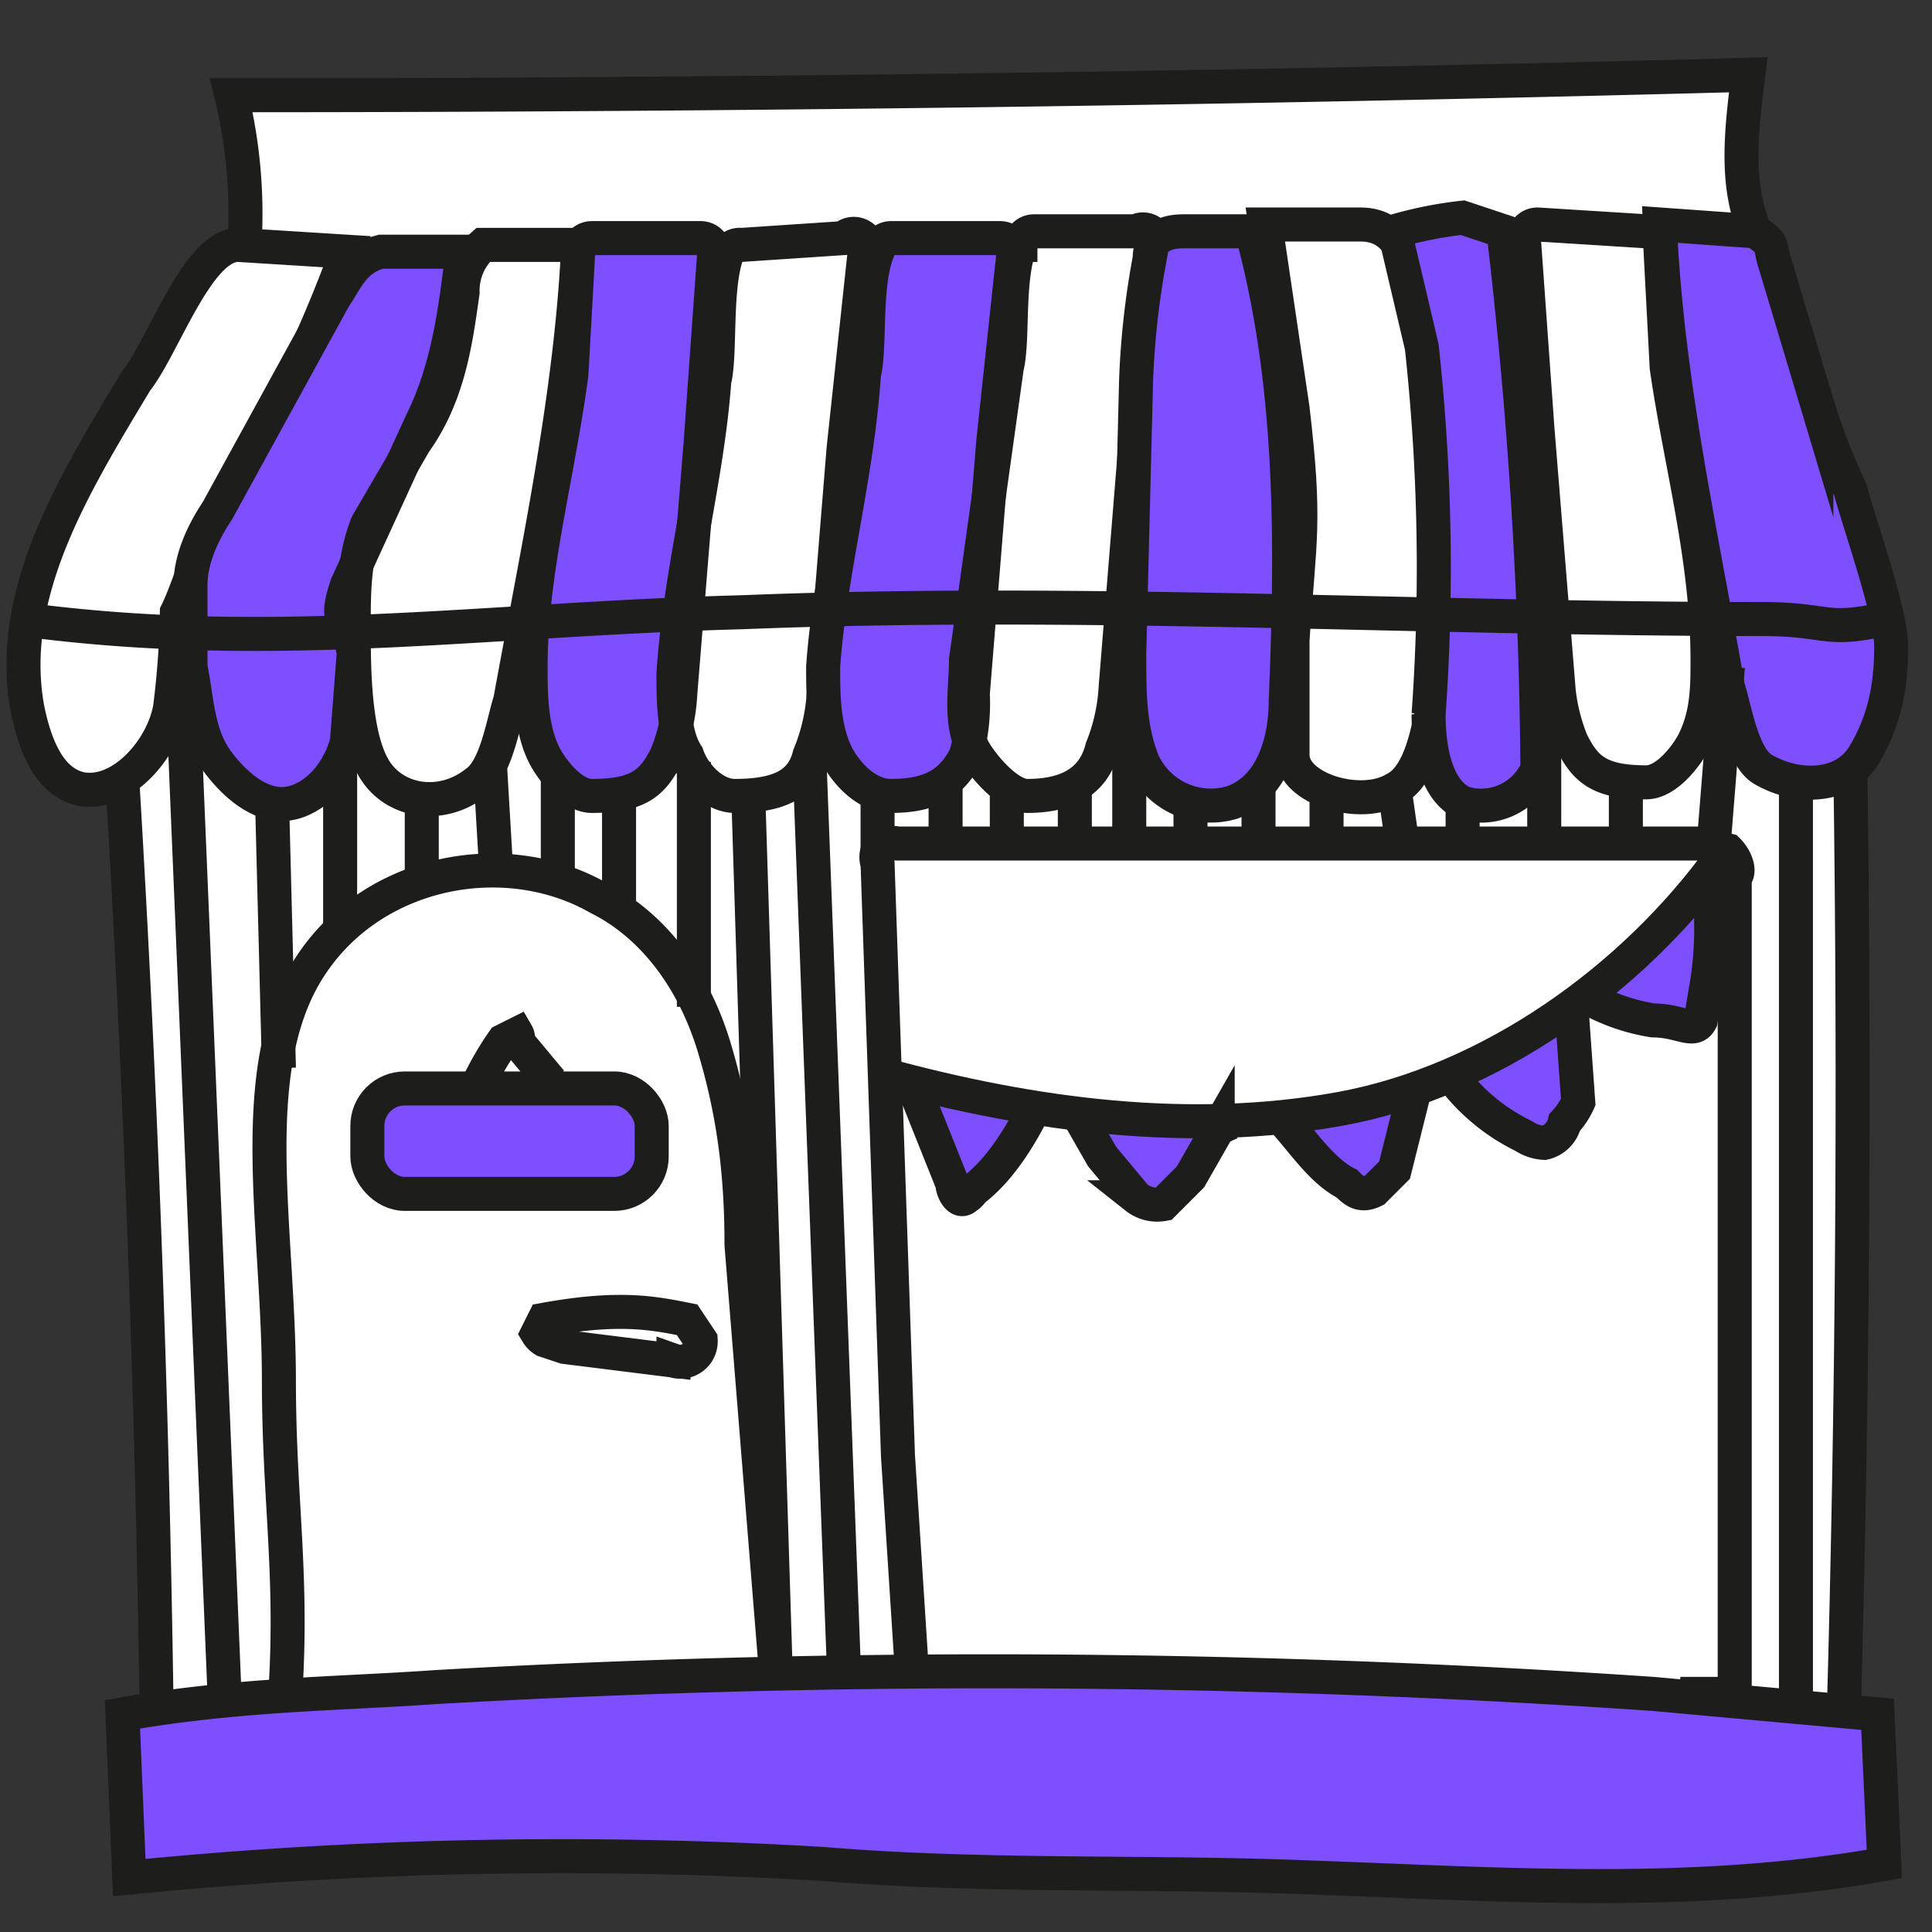 <svg xmlns="http://www.w3.org/2000/svg" viewBox="0 0 284 284">
  <rect x="0" y="0" width="284" height="284" fill="#333333" stroke="none"/>
  <path fill="#fff" d="M34 14c-1 6 3 17-3 25-9 10-7 11-18 29C6 79 1 88 3 97c1 5 0 11 2 14a8 8 0 0 0 7 5l6-1c-1 16 6 134 6 134l-6 3c1 2 30-2 58-5 31-2 24 1 85-1 66-2 71 1 94 3 5 0 11 3 16 0 0 0 3-11 1-51v-82c0-2 4-6 5-11 1-8 1-16-5-33-9-24-13-27-15-41-2-12 1-15 0-20z"/>
  <g stroke="#1d1d1b" stroke-miterlimit="10" stroke-width="5">
    <path fill="#7d4ffe" d="M19 276a644 644 0 0 1 102-2c24 2 48 1 72 2 28 1 56 3 84-2l-1-22-33-3a1432 1432 0 0 0-179-1c-14 1-29 1-46 4l1 24z"/>
    <path fill="none" d="m80 194-1 2a3 3 0 0 0 1 1l3 1 16 2a3 3 0 0 0 4-3l-2-3c-5-1-10-2-21 0zm-10-34a45 45 0 0 1 4-7l2-1a1 1 0 0 1 0 1l5 6v-1m53 87-2-31-3-87a3 3 0 0 1 0-2 3 3 0 0 1 3-1h118l4 1c1 1 2 3 1 4v120h-8"/>
    <rect width="41.8" height="15.5" x="54" y="160" fill="#7d4ffe" rx="5.5"/>
    <path fill="none" d="M20 56C11 71 1 87 4 104c1 5 3 11 8 12 6 1 12-6 13-12a124 124 0 0 0 1-14c2-4 4-12 7-16a197 197 0 0 0 18-37l-16-1c-6 0-11 15-15 20z"/>
    <path fill="#7d4ffe" d="M32 75c-2 3-4 7-4 11v12c1 5 1 10 4 14s7 7 11 6 7-5 8-9l1-13c-1-6-3-4-1-10l11-24c4-8 5-17 6-25H56c-4 1-5 4-7 7L32 75z"/>
    <path fill="none" d="m61 65-7 12c-2 5-2 10-2 15 0 6 0 16 3 21s10 6 15 2c3-2 4-9 5-12 4-22 9-45 10-67H71a9 9 0 0 0-3 7c-1 7-2 15-7 22z"/>
    <path fill="#7d4ffe" d="M103 35a2 2 0 0 1 2 2l-2 28-3 37a28 28 0 0 1-2 9c-2 4-4 6-11 6-3 0-6-4-7-6-2-4-2-9-2-13 0-14 4-28 6-43l1-18a2 2 0 0 1 2-2h16z"/>
    <path fill="none" d="M124 35a2 2 0 0 1 3 3l-3 28-3 37a28 28 0 0 1-2 8c-1 4-4 6-11 6-3 0-6-3-7-6-2-3-2-8-2-12 1-15 5-29 6-43 1-4 0-14 2-19a2 2 0 0 1 2-1l15-1z"/>
    <path fill="#7d4ffe" d="M147 35a2 2 0 0 1 2 2l-3 28-3 37a28 28 0 0 1-1 9c-2 4-5 6-11 6-4 0-7-4-8-6-2-4-2-9-2-13 1-14 5-28 6-43 1-4 0-13 2-18a2 2 0 0 1 2-2h16z"/>
    <path fill="none" d="M167 34a2 2 0 0 1 3 2l-3 28-3 37a28 28 0 0 1-2 9c-1 4-4 7-11 7-3 0-7-5-8-7-2-4-1-9-1-13l6-43c1-4 0-13 2-18a2 2 0 0 1 2-2h15z"/>
    <path fill="#7d4ffe" d="m167 56-1 40c0 6 0 11 2 16a11 11 0 0 0 13 6c6-2 8-9 8-15 1-24 1-47-5-69h-10c-4 0-5 2-5 4a121 121 0 0 0-2 18z"/>
    <path fill="none" d="M190 94v17c0 5 10 8 15 5 4-2 5-9 6-14l1-22c-1-24 0-16-4-38-1-3-2-9-8-9h-14l4 27c2 17 1 19 0 34z"/>
    <path fill="#7d4ffe" d="m215 32 6 2a718 718 0 0 1 5 79 9 9 0 0 1-11 5c-4-2-5-8-5-13a301 301 0 0 0-1-54l-4-17a59 59 0 0 1 10-2zm52 27a95 95 0 0 0 5 13c1 4 6 18 6 23 0 6-1 11-4 16s-10 5-15 2c-3-2-4-9-5-12-4-23-9-45-10-68l14 1c3 2 2 2 3 5l6 20z"/>
    <path fill="none" d="M226 33a2 2 0 0 0-2 2l2 28 3 37a28 28 0 0 0 2 9c2 4 4 6 11 6 3 0 6-4 7-6 2-4 2-8 2-12 0-15-4-29-6-43l-1-19a2 2 0 0 0-2-1l-16-1z"/>
    <path fill="none" d="M3 91c37 5 68 0 106-1 50-2 100 1 150 1 10 0 9 2 18 0M36 35a74 74 0 0 0-2-21q111 0 223-3c-1 8-2 16 1 23M23 250q-1-68-5-135m24 133c1-17-1-28-1-45 0-22-5-45 4-60s29-19 43-11c8 4 14 12 17 22s4 19 4 29l5 62"/>
    <path fill="#7d4ffe" d="m134 159 6 15c0 1 1 3 2 2a3 3 0 0 0 1-1c4-3 7-8 9-12m6 0 4 7 5 6a5 5 0 0 0 4 1l4-4 4-7a12 12 0 0 1 2-1m7-1c3 3 6 8 10 10 1 1 2 2 4 1l3-3 3-12m26-13a29 29 0 0 0 9 3c4 0 6 2 7 0l1-6a52 52 0 0 0 0-15m-37 30a29 29 0 0 0 10 8 6 6 0 0 0 3 1 4 4 0 0 0 3-3 11 11 0 0 0 2-3l-1-14"/>
    <path fill="none" d="M130 158c22 6 45 9 67 5s43-19 56-37M124 244l-5-132M33 249l-6-144m14 52-1-39m10 19v-26m12 19v-13m11 12-1-17m10 16v-15m9 21v-18m11 32v-36m12 133-4-128m19 8v-9m10 7v-9m9 9v-8m10 8v-7m8 7v-16m9 16v-5m10 5v-8m10 8v-7m11 7-1-7m10 7v-4m12 3v-16m12 16v-6m13 7 2-25m17 155q2-70 1-140m-8 1v137"/>
  </g>
</svg>
